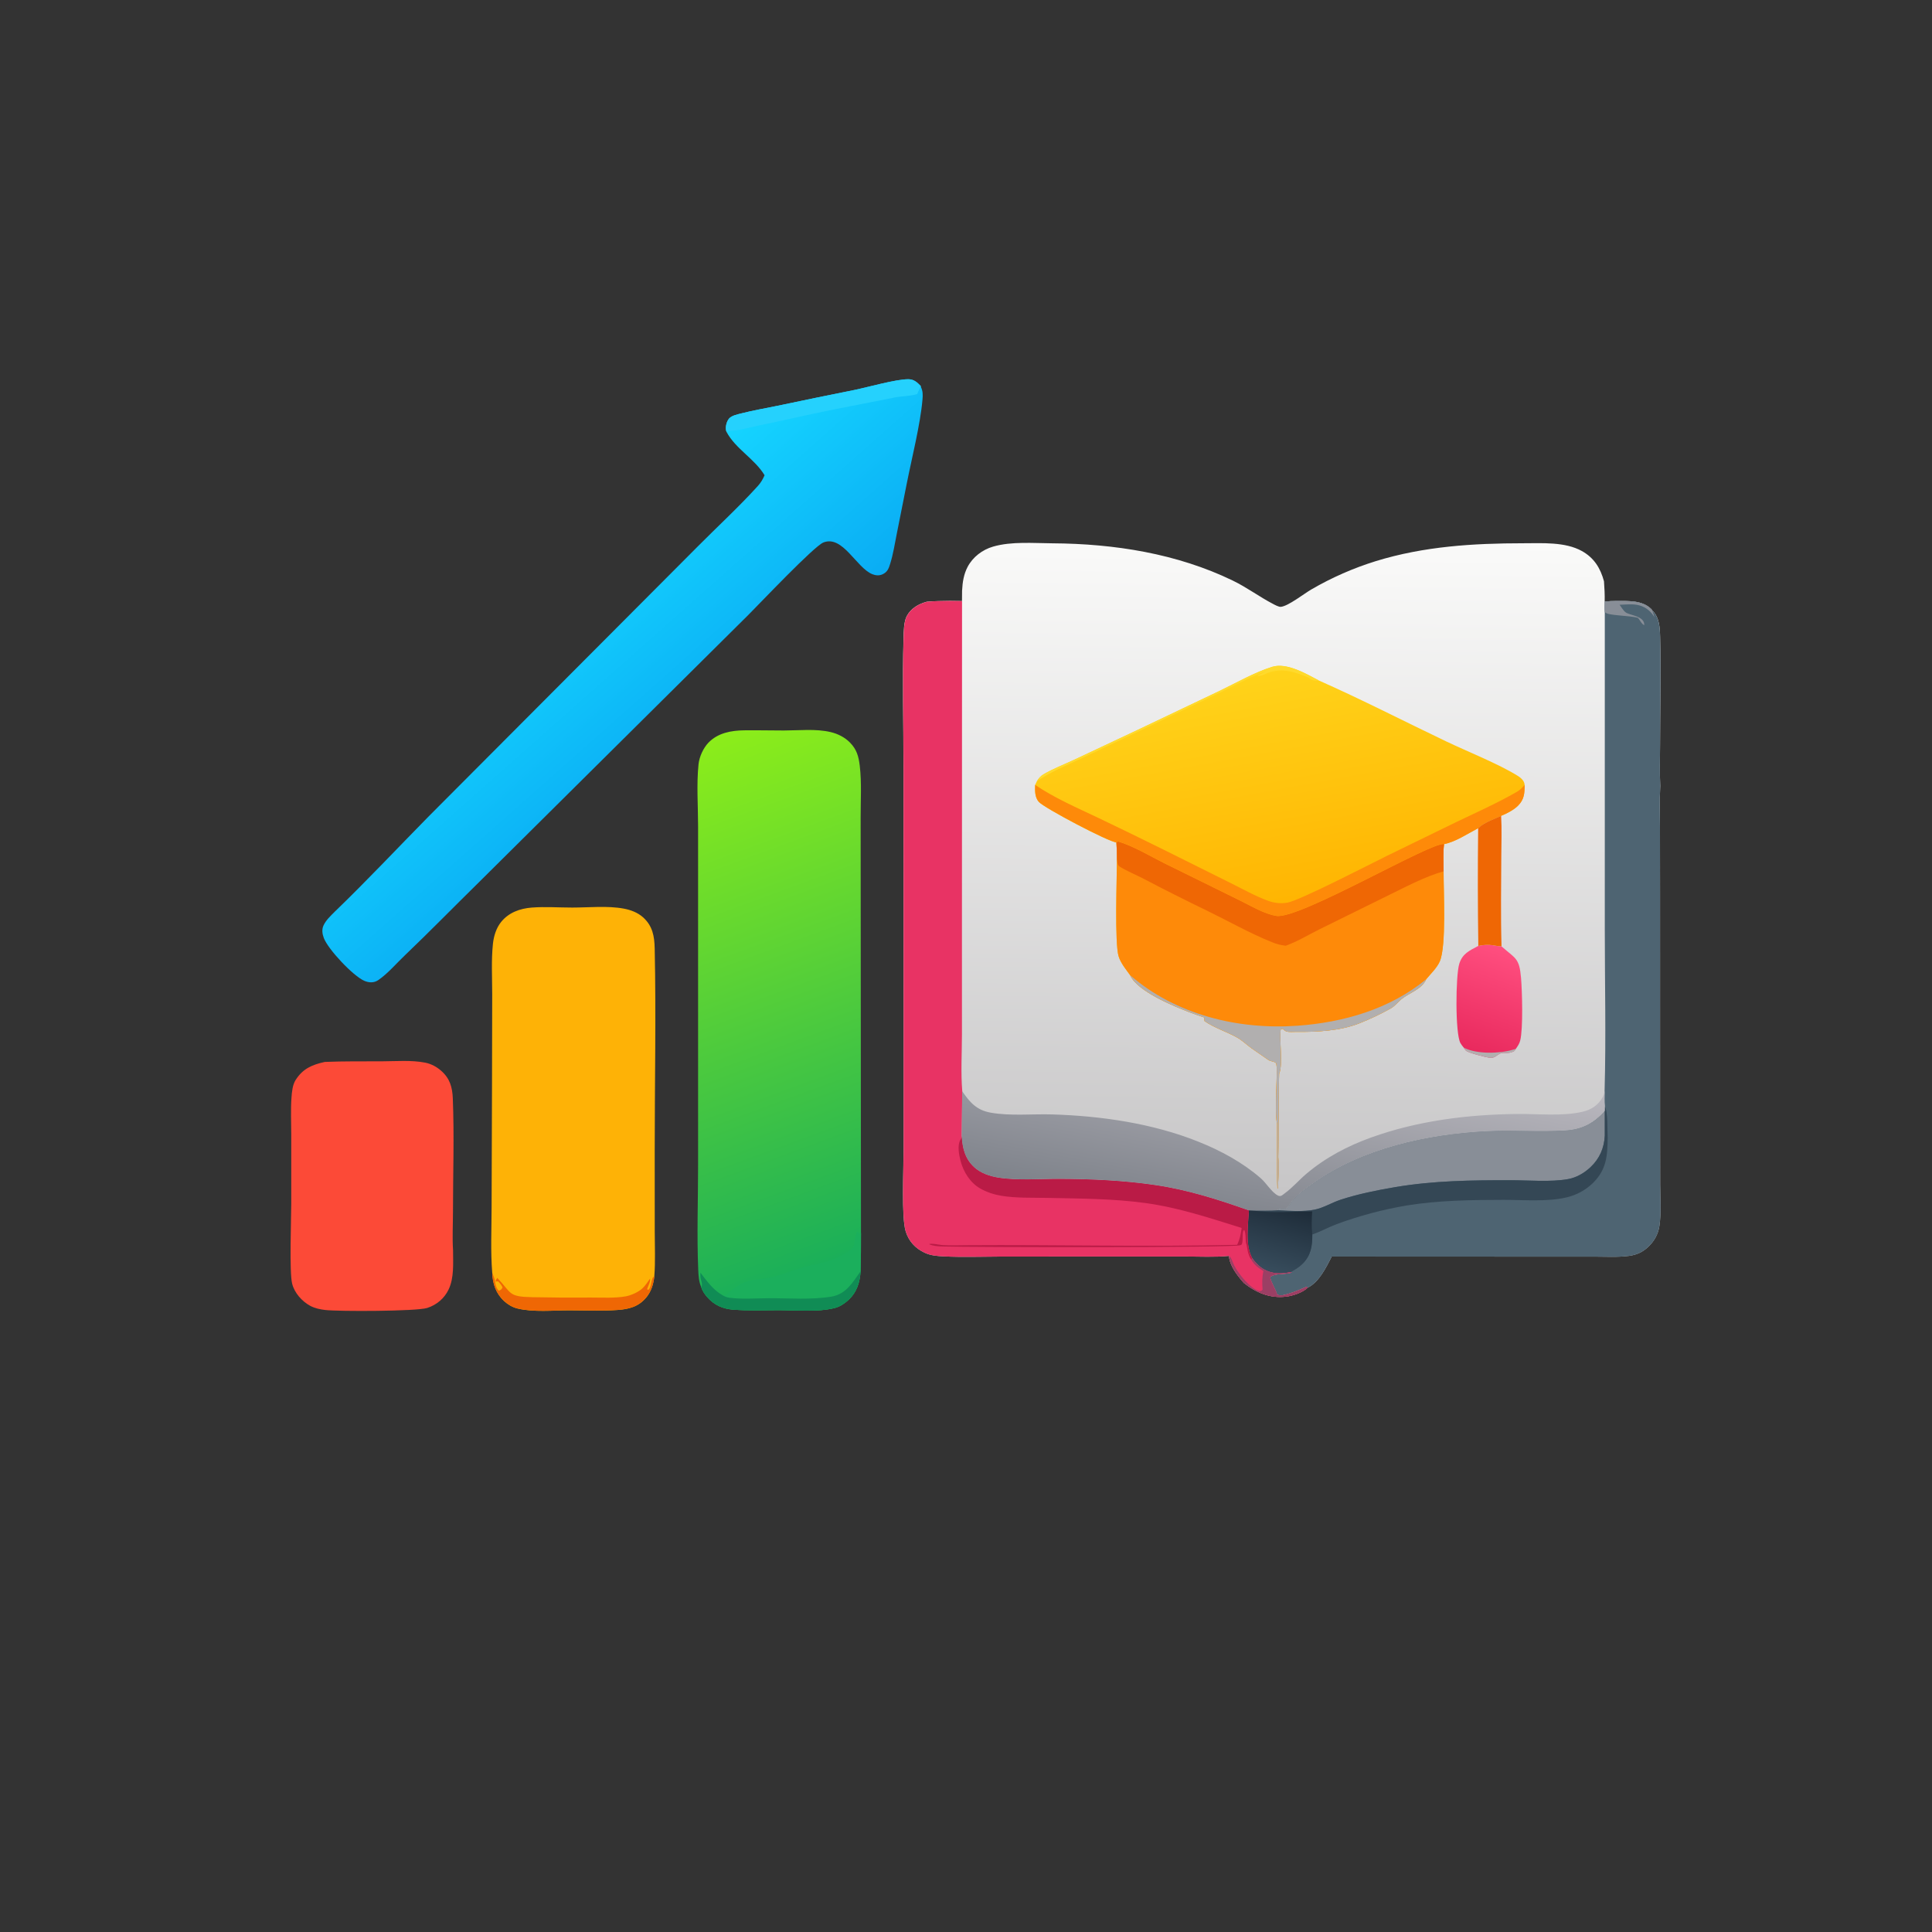 <?xml version="1.0" encoding="UTF-8"?>
<svg id="Layer_1" xmlns="http://www.w3.org/2000/svg" xmlns:xlink="http://www.w3.org/1999/xlink" version="1.1" viewBox="0 0 1024 1024">
  <rect x="0" y="0" width="1024" height="1024" fill="#333333" stroke="none"/>
  <!-- Generator: Adobe Illustrator 29.7.1, SVG Export Plug-In . SVG Version: 2.1.1 Build 8)  -->
  <defs>
    <style>
      .st0 {
        fill: #25d1fd;
      }

      .st1 {
        fill: #ba1b46;
      }

      .st2 {
        fill: url(#linear-gradient2);
      }

      .st3 {
        fill: url(#linear-gradient1);
      }

      .st4 {
        fill: url(#linear-gradient3);
      }

      .st5 {
        fill: url(#linear-gradient6);
      }

      .st6 {
        fill: url(#linear-gradient5);
      }

      .st7 {
        fill: url(#linear-gradient4);
      }

      .st8 {
        fill: #1baf5c;
      }

      .st9 {
        fill: #ef6704;
      }

      .st10 {
        fill: #fe8a09;
      }

      .st11 {
        fill: url(#linear-gradient);
      }

      .st12 {
        fill: #344755;
      }

      .st13 {
        fill: #feb206;
      }

      .st14 {
        fill: #888e97;
      }

      .st15 {
        fill: #b1afaf;
      }

      .st16 {
        fill: #e83364;
      }

      .st17 {
        fill: #ffda2c;
      }

      .st18 {
        fill: #9b3f64;
      }

      .st19 {
        fill: #108c55;
      }

      .st20 {
        fill: #fc4a37;
      }

      .st21 {
        fill: #4e6472;
      }
    </style>
    <linearGradient id="linear-gradient" x1="1167.74" y1="203.64" x2="1361.85" y2="-324.62" gradientTransform="translate(-223.5 499.5) scale(.5 -.5)" gradientUnits="userSpaceOnUse">
      <stop offset="0" stop-color="#8ced1a"/>
      <stop offset="1" stop-color="#1baf59"/>
    </linearGradient>
    <linearGradient id="linear-gradient1" x1="1179.23" y1="213.27" x2="1034.04" y2="376.95" gradientTransform="translate(-223.5 499.5) scale(.5 -.5)" gradientUnits="userSpaceOnUse">
      <stop offset="0" stop-color="#0aadf4"/>
      <stop offset="1" stop-color="#15d4ff"/>
    </linearGradient>
    <linearGradient id="linear-gradient2" x1="1802.78" y1="-265.99" x2="1810.45" y2="424.81" gradientTransform="translate(-223.5 499.5) scale(.5 -.5)" gradientUnits="userSpaceOnUse">
      <stop offset="0" stop-color="#c7c6c7"/>
      <stop offset="1" stop-color="#fafaf9"/>
    </linearGradient>
    <linearGradient id="linear-gradient3" x1="1811.04" y1="-278.9" x2="1791.73" y2="-346.79" gradientTransform="translate(-223.5 499.5) scale(.5 -.5)" gradientUnits="userSpaceOnUse">
      <stop offset="0" stop-color="#1e2c39"/>
      <stop offset="1" stop-color="#374c5c"/>
    </linearGradient>
    <linearGradient id="linear-gradient4" x1="1782.56" y1="-300.01" x2="1819.51" y2="-105.11" gradientTransform="translate(-223.5 499.5) scale(.5 -.5)" gradientUnits="userSpaceOnUse">
      <stop offset="0" stop-color="#7f838b"/>
      <stop offset="1" stop-color="#b8b6bd"/>
    </linearGradient>
    <linearGradient id="linear-gradient5" x1="1825.2" y1="46.81" x2="1780.91" y2="286.69" gradientTransform="translate(-223.5 499.5) scale(.5 -.5)" gradientUnits="userSpaceOnUse">
      <stop offset="0" stop-color="#ffb502"/>
      <stop offset="1" stop-color="#ffd31a"/>
    </linearGradient>
    <linearGradient id="linear-gradient6" x1="2008" y1="-113.46" x2="2045.87" y2="-9.5" gradientTransform="translate(-223.5 499.5) scale(.5 -.5)" gradientUnits="userSpaceOnUse">
      <stop offset="0" stop-color="#e92a5e"/>
      <stop offset="1" stop-color="#ff4e7f"/>
    </linearGradient>
  </defs>
  <path class="st11" d="M371.72,682.34c-1.36-3.01-1.51-6.25-1.65-9.5-.77-18.37-.06-37.03-.07-55.43v-111.58s0-67.82,0-67.82c0-10.77-.88-22.3.24-32.98.41-3.89,2.53-8.57,5.24-11.39,4.98-5.17,12.02-6.46,18.9-6.55,7.02-.1,14.05.1,21.07.09,7.98-.01,16.98-1.01,24.76.83,3.84.91,7.45,2.7,10.25,5.52,3.67,3.7,4.65,7.46,5.24,12.44,1.06,8.88.44,18.5.46,27.45l.04,51.09.14,169.01c.03,6.76-.04,13.52-.21,20.28-.42,6.05-2.01,11.22-6.68,15.42-2.01,1.81-4.41,3.39-7.05,4.05-9.06,2.27-20.29,1.15-29.6,1.14-8.03,0-16.26.34-24.27-.27-5.44-.42-9.96-2.41-13.63-6.57-1.3-1.48-2.59-3.33-3.19-5.23Z"/>
  <path class="st8" d="M382.9,686.47c.75.02,1.43-.1,2.17-.21,5.86-5.4,9.99-7.8,17.98-8.34,7.22-.48,17.87-4.88,25.28-6.92,4.25-1.17,8.67-1.68,12.78-3.33,2.94-1.18,11.04-4.78,11.69-8.13.45-2.32.39-4.25,1.36-6.51l.58-.14.57,1.28.29-.86.75.2c.03,6.76-.04,13.52-.21,20.28-.42,6.05-2.01,11.22-6.68,15.42-2.01,1.81-4.41,3.39-7.05,4.05-9.06,2.27-20.29,1.15-29.6,1.14-8.03,0-16.26.34-24.27-.27-5.44-.42-9.96-2.41-13.63-6.57-1.3-1.48-2.59-3.33-3.19-5.23.65-1.68.25-2.4-.18-4.06-.34-1.32-.35-2.37-.29-3.73,3.32,4.38,6.76,9.2,11.65,11.92Z"/>
  <path class="st19" d="M382.9,686.47c1.24.76,2.4,1.18,3.84,1.37,6.68.88,13.99.26,20.76.24,10.74-.03,22.62.93,33.21-.85,7.78-1.3,11.25-7.58,15.43-13.44-.42,6.05-2.01,11.22-6.68,15.42-2.01,1.81-4.41,3.39-7.05,4.05-9.06,2.27-20.29,1.15-29.6,1.14-8.03,0-16.26.34-24.27-.27-5.44-.42-9.96-2.41-13.63-6.57-1.3-1.48-2.59-3.33-3.19-5.23.65-1.68.25-2.4-.18-4.06-.34-1.32-.35-2.37-.29-3.73,3.32,4.38,6.76,9.2,11.65,11.92Z"/>
  <path class="st3" d="M385.08,228.92c-.07-.23-.16-.45-.22-.68-.47-1.98.24-4.88,1.59-6.43,1.38-1.6,4.61-2.22,6.6-2.73,6.28-1.61,12.75-2.69,19.1-4.01,13.52-2.86,27.05-5.64,40.59-8.35,7.46-1.54,22.05-5.72,28.66-5.72,2.97,0,4.64,1.57,6.61,3.59v.35c1.17,2.24,1.14,4.32.93,6.81-1.15,13.33-5.66,30.97-8.33,44.52l-5.24,26.35c-1.08,5.36-1.92,10.97-3.55,16.18-.8,2.56-1.45,4.38-4.03,5.58-1.78.83-3.69.66-5.47-.06-8.46-3.43-15.63-20.82-25.89-16.8-5,1.96-33.92,32.54-39.69,38.29l-143.36,142.26c-13.04,12.81-25.82,25.89-39.04,38.52-4.46,4.26-8.74,9.36-13.81,12.86-2.3,1.59-4.95,1.47-7.45.4-5.92-2.55-19.2-16.68-21.46-22.7-.81-2.17-1.14-4.48-.15-6.64,1.27-2.79,3.78-5.1,5.91-7.25,17.04-16.42,33.36-33.83,49.98-50.71l74.65-74.89,67.69-67.9c10.58-10.65,21.82-20.99,31.9-32.09,1.62-1.79,2.69-3.56,3.64-5.78-5.27-8.74-15.37-13.96-20.16-22.95Z"/>
  <path class="st0" d="M385.08,228.92c-.07-.23-.16-.45-.22-.68-.47-1.98.24-4.88,1.59-6.43,1.38-1.6,4.61-2.22,6.6-2.73,6.28-1.61,12.75-2.69,19.1-4.01,13.52-2.86,27.05-5.64,40.59-8.35,7.46-1.54,22.05-5.72,28.66-5.72,2.97,0,4.64,1.57,6.61,3.59v.35s-.48.86-.48.86c-.54.99-.97,2-1.39,3.05-3.78,1.18-7.87,1.04-11.77,1.79l-32.58,6.41c-13.3,2.63-26.5,5.8-39.79,8.52-5.01,1.02-10.15,2.61-15.25,2.84-.68.03-1.11.19-1.68.52Z"/>
  <path class="st13" d="M260.9,674.69c-.94-11.48-.35-23.36-.34-34.89l.22-65.35.1-47.54c0-8.77-.54-18,.39-26.71.44-4.08,1.75-8.36,4.37-11.58,4.05-4.99,9.99-7.11,16.23-7.59,7.03-.54,14.34,0,21.41,0,8.81,0,18.6-1.05,27.25.54,3.7.68,7.48,2.08,10.31,4.63,5.07,4.57,6.02,10.03,6.16,16.46.78,35.72,0,71.63.01,107.37l.02,42.65c0,7.91.4,16.05-.24,23.92-.41,3.98-1.64,7.92-4.23,11.05-4.13,4.98-9.23,6.26-15.38,6.68-8.34.59-16.92.19-25.29.18-8.76-.01-19.17,1.09-27.69-1-2.6-.64-5.03-2.09-6.99-3.89-4.31-3.95-6.13-9.2-6.3-14.93Z"/>
  <path class="st9" d="M260.9,674.69l.27.6c.69,1.57.97,2.57,1.22,4.24.22,1.5.86,3.75,2.06,4.57,1.21-.58,1.32-.57,1.9-1.76-.69-1.35-1.28-2.14-2.36-3.2l-1.35.08c.23-.91.39-1.17.93-1.9,7.76,8.09,5.56,9.95,18.41,10.22,10.44.22,20.88.28,31.33.19,5.95-.02,12.48.41,18.36-.64,2.82-.51,6.75-2.26,8.83-4.23,1.58-1.48,2.81-3.4,4.04-5.18.31,1.68-1.03,3.91-1.57,5.61l.66.4c1.96-1.6,1.26-6.62,3.16-7.11-.41,3.98-1.64,7.92-4.23,11.05-4.13,4.98-9.23,6.26-15.38,6.68-8.34.59-16.92.19-25.29.18-8.76-.01-19.17,1.09-27.69-1-2.6-.64-5.03-2.09-6.99-3.89-4.31-3.95-6.13-9.2-6.3-14.93Z"/>
  <path class="st2" d="M509.94,312.88c.21-4.29.88-8.54,2.9-12.39,2.77-5.28,7.84-9.13,13.53-10.78,9.79-2.84,21.41-1.8,31.5-1.74,32.71.21,65.92,5.4,95.56,19.77,7.48,3.62,13.97,8.53,21.24,12.32.98.51,3.1,1.71,4.26,1.57,4.02-.46,12.19-6.95,16.12-9.21,10.8-6.29,22.29-11.33,34.23-15.03,25.62-7.86,51.53-9.43,78.15-9.45,9.91,0,22.05-.84,30.98,4.11,6.49,3.6,9.85,9.07,11.74,16.04.26,3.61.45,7.16.36,10.78,2.08-.24,4.09-.37,6.2-.34,6.14.03,13.61-.46,18.34,4.14.45.43.32.28.61.77,3.79,3.62,4.12,9.12,4.24,14.08.47,18.94-.01,38.01-.03,56.97,0,7.36-.29,14.83.11,22.18l-.03.53c-.42,6.98-.14,14.1-.13,21.1l.04,36.92.02,117.62.05,34.9c.03,7.18.65,14.92-.41,22.04-.66,4.48-2.89,8.38-6.25,11.39-2.9,2.61-5.91,3.93-9.74,4.46-6.01.82-12.49.4-18.57.4h-30.61l-108.49-.02c-3.01,5.77-6.67,13.55-12.82,16.53-2.61,2.55-7.76,4.24-11.3,4.68-8.51,1.07-15.95-2.04-22.48-7.22-3.49-4.01-7.43-8.89-7.9-14.34-7.6.75-15.58.31-23.21.31h-41.76s-55.5.03-55.5.03c-10.17.02-20.53.41-30.68-.09-3.54-.17-7-.44-10.24-1.98-4.89-2.32-8.3-6.04-9.93-11.21-2.35-7.41-1.13-33.23-1.13-42.8v-70.47s-.05-134.01-.05-134.01c0-22.4-.61-44.94.03-67.32.1-3.34.13-8.67,1.74-11.62,2.26-4.14,6.14-6.33,10.55-7.57,4.08-.4,8.21-.37,12.31-.45l6.38.08.05-5.7Z"/>
  <path class="st21" d="M850.51,318.88c2.08-.24,4.09-.37,6.2-.34,6.14.03,13.61-.46,18.34,4.14.45.43.32.28.61.77,3.79,3.62,4.12,9.12,4.24,14.08.47,18.94-.01,38.01-.03,56.97,0,7.36-.29,14.83.11,22.18l-.03.53c-.42,6.98-.14,14.1-.13,21.1l.04,36.92.02,117.62.05,34.9c.03,7.18.65,14.92-.41,22.04-.66,4.48-2.89,8.38-6.25,11.39-2.9,2.61-5.91,3.93-9.74,4.46-6.01.82-12.49.4-18.57.4h-30.61l-108.49-.02c-3.01,5.77-6.67,13.55-12.82,16.53l-.5-.56c-3.28,1.46-6.65,2.88-10.1,3.88-1.79.52-3.85,1.21-5.58.26-.91-3.18-3.15-6.14-3.71-9.22,2.36-2.21,8.3-1.3,11.49-2.43l-.6-.26c-3.18.68-5.97.95-9.2.35-4.97-.91-8.33-3.73-11.21-7.77-3.78-6.89-2.13-17.67-1.73-25.27l2.3.07c4.3-.04,8.65.08,12.95-.12.05-.07.09-.16.17-.21,1.18-.73,2.54-.49,3.88-.47,1.66-.71,2.81-3.36,4.08-4.77,3.15-3.5,7.11-6.29,10.92-8.99,25.83-18.35,60.38-25.9,91.67-27.49,13.93-.71,27.98.45,41.84-.41,8.71-.53,15.1-3.82,20.83-10.38l.02-2.26c-.28-2.67-.1-5.57-.1-8.26.81-28.41.11-57.03.11-85.46v-168.19c-.16-1.88-.06-3.82-.06-5.7Z"/>
  <path class="st14" d="M850.55,588.74c-.03,4.41-.04,8.8,0,13.21-.33,6.58-2.77,12.2-7.62,16.75-3.21,3.01-7.43,5.47-11.81,6.26-9.28,1.66-20.97.6-30.5.59-20.66-.01-40.76.21-61.2,3.67-9.69,1.64-19.53,3.62-28.89,6.67-4.61,1.5-9.05,4.32-13.8,5.27-5.65,1.12-13,.68-18.78.36l-.77-.05c.05-.07.09-.16.17-.21,1.18-.73,2.54-.49,3.88-.47,1.66-.71,2.81-3.36,4.08-4.77,3.15-3.5,7.11-6.29,10.92-8.99,25.83-18.35,60.38-25.9,91.67-27.49,13.93-.71,27.98.45,41.84-.41,8.71-.53,15.1-3.82,20.83-10.38Z"/>
  <path class="st12" d="M850.57,586.49c1.74,2.7,1.29,12.73,1.53,16.41-.11,9.57-.54,17.01-7.83,24.15-3.9,3.75-8.73,6.38-13.99,7.6-10.3,2.42-22.86,1.29-33.4,1.3-17.01.03-34.4.25-51.22,2.96-12.68,2.15-25.14,5.46-37.21,9.91-4.34,1.64-8.56,4-12.9,5.48.02,5.85-.63,10.83-4.91,15.24-1.89,1.96-4.21,3.32-6.55,4.65-3.18.68-5.97.95-9.2.35-4.97-.91-8.33-3.73-11.21-7.77-3.78-6.89-2.13-17.67-1.73-25.27l2.3.07c4.3-.04,8.65.08,12.95-.12l.77.05c5.78.32,13.12.77,18.78-.36,4.75-.95,9.2-3.77,13.8-5.27,9.36-3.05,19.2-5.03,28.89-6.67,20.44-3.46,40.54-3.68,61.2-3.67,9.53,0,21.22,1.07,30.5-.59,4.38-.78,8.6-3.24,11.81-6.26,4.85-4.55,7.29-10.17,7.62-16.75-.03-4.41-.03-8.8,0-13.21l.02-2.26Z"/>
  <path class="st4" d="M661.93,641.53l2.3.07c9.42,1.57,21.53.45,31.23.5-.22,4.08-.36,8.15.08,12.22.02,5.85-.63,10.83-4.91,15.24-1.89,1.96-4.21,3.32-6.55,4.65-3.18.68-5.97.95-9.2.35-4.97-.91-8.33-3.73-11.21-7.77-3.78-6.89-2.13-17.67-1.73-25.27Z"/>
  <path class="st14" d="M850.51,318.88c2.08-.24,4.09-.37,6.2-.34,6.14.03,13.61-.46,18.34,4.14.45.43.32.28.61.77.49,1.26.96,2.48,1.28,3.8-.1-.19-.2-.38-.32-.56-2.03-3.26-5.23-5.48-9.04-6.12-2.89-.49-6.23-.13-9.17-.04.9,1.23,2.12,3.35,3.41,4.16,2.44,1.54,9.98,1.91,9.66,6.7-1.65-.92-2.06-2.5-3.32-3.92-4.07-1.24-15.84-1.18-17.18-2.78l-.41-.1c-.15-1.88-.05-3.82-.05-5.7Z"/>
  <path class="st16" d="M503.52,318.5l6.38.08-.05,174.85v54.91c-.02,9.9-.64,20.24.17,30.07l-.26,23.62c.36,6.37,1.64,12,6.53,16.55,3.43,3.2,8.27,4.83,12.84,5.57,10.26,1.64,21.98.63,32.42.67,16.95.06,33.86.79,50.66,3.26,17.43,2.55,33.19,7.62,49.73,13.45-.4,7.6-2.04,18.38,1.73,25.27,2.88,4.04,6.23,6.86,11.21,7.77,3.23.59,6.02.33,9.2-.35l.6.26c-3.2,1.13-9.13.22-11.49,2.43.56,3.08,2.8,6.04,3.71,9.22,1.73.95,3.79.26,5.58-.26,3.45-1,6.82-2.42,10.1-3.88l.5.56c-2.61,2.55-7.76,4.24-11.3,4.68-8.51,1.07-15.95-2.04-22.48-7.22-3.49-4.01-7.43-8.89-7.9-14.34-7.6.75-15.58.31-23.21.31h-41.76s-55.5.03-55.5.03c-10.17.02-20.53.41-30.68-.09-3.54-.17-7-.44-10.24-1.98-4.89-2.32-8.3-6.04-9.93-11.21-2.35-7.41-1.13-33.23-1.13-42.8v-70.47s-.05-134.01-.05-134.01c0-22.4-.61-44.94.03-67.32.1-3.34.13-8.67,1.74-11.62,2.26-4.14,6.14-6.33,10.55-7.57,4.08-.4,8.21-.37,12.31-.45Z"/>
  <path class="st1" d="M509.75,602.03c.36,6.37,1.64,12,6.53,16.55,3.43,3.2,8.27,4.83,12.84,5.57,10.26,1.64,21.98.63,32.42.67,16.95.06,33.86.79,50.66,3.26,17.43,2.55,33.19,7.62,49.73,13.45-.4,7.6-2.04,18.38,1.73,25.27l-.4.96c-1.85-2.43-2.17-6.07-2.71-9.01v1.03c-.6-2.61-.02-5.36-1.03-7.89l-.56.48c-.62,2.28-.09,4.41-.57,6.5-.21.89-.3.83-1.04,1.12-3.61,1.43-144.03,1.1-157.69.67-2.49-.08-4.98-.21-7.28-1.23,1.14-.64,5.75.42,7.44.52,4.12.22,8.29.08,12.42.04,47.78-.34,95.71.94,143.47-.21,1.43-2.95,1.97-5.72,2.39-8.93-17.01-5.3-33.09-10.73-50.85-13.19-17.04-2.37-34.79-2.38-51.99-2.75-8.05-.17-16.56.19-24.51-1.12-3.92-.65-7.78-1.91-11.24-3.89-5.35-3.07-8.85-8.77-10.4-14.64-.82-3.1-1.8-8.26-.08-11.12.38-.63.58-.85.7-1.62.02-.16,0-.32.02-.48Z"/>
  <path class="st18" d="M651.39,665.66c.14.11.29.2.41.33,1.12,1.14,1.6,3.27,2.34,4.71,2.34,4.59,8.4,12.09,13.27,13.68.98-.2,1.17-.03,1.79-.87-.27-3.47-.32-6.4.45-9.81-2.71-1.71-4.72-3.11-6.37-5.95l.4-.96c2.88,4.04,6.23,6.86,11.21,7.77,3.23.59,6.02.33,9.2-.35l.6.26c-3.2,1.13-9.13.22-11.49,2.43.56,3.08,2.8,6.04,3.71,9.22,1.73.95,3.79.26,5.58-.26,3.45-1,6.82-2.42,10.1-3.88l.5.56c-2.61,2.55-7.76,4.24-11.3,4.68-8.51,1.07-15.95-2.04-22.48-7.22-3.49-4.01-7.43-8.89-7.9-14.34Z"/>
  <path class="st7" d="M510.01,578.41c4.1,5.94,7.6,10,15.13,11.33,10.45,1.85,22.02.61,32.65.93,25.88.79,53.08,4.73,77.24,14.39,11.92,4.76,23.45,10.97,33.19,19.42,2.92,2.53,5.72,7.37,8.95,9.09,1.73.91,2.41-.11,3.87-1.17,4.09-2.98,7.47-6.97,11.33-10.24,10.22-8.65,21.8-14.74,34.36-19.26,24.72-8.9,51.08-12.17,77.22-12.47,11.11-.13,24.02,1.33,34.83-1.18,4.74-1.1,8.39-3.52,10.76-7.88.55-1.02.75-2.03.92-3.14,0,2.69-.17,5.59.1,8.26l-.02,2.26c-5.72,6.56-12.11,9.85-20.83,10.38-13.85.85-27.9-.3-41.84.41-31.29,1.59-65.84,9.14-91.67,27.49-3.81,2.71-7.78,5.49-10.92,8.99-1.27,1.41-2.42,4.07-4.08,4.77-1.34-.02-2.7-.26-3.88.47-.08.04-.11.14-.17.21-4.29.2-8.64.08-12.95.12l-2.3-.07c-16.54-5.82-32.29-10.9-49.73-13.45-16.79-2.46-33.71-3.2-50.66-3.26-10.45-.04-22.17.97-32.42-.67-4.57-.74-9.41-2.37-12.84-5.57-4.89-4.55-6.17-10.18-6.53-16.55l.26-23.62Z"/>
  <path class="st6" d="M549.59,414.05c.85-1.48,2.01-2.77,3.49-3.64,5.03-2.97,10.9-5.21,16.2-7.69l34.03-16.01,43.44-20.69c8.84-4.26,18.15-9.65,27.49-12.57,7.77-2.42,18.05,3.69,24.72,7.19,22.75,10.08,45,21.54,67.45,32.27,11.22,5.36,27.64,11.88,37.82,18.17,1.56.96,3.13,2.19,3.7,4.03.09.29.1.6.15.89-.02,4.53-.18,7.76-3.62,11.15-2.19,2.16-5.98,4.13-8.84,5.26-3.8,1.73-9.24,3.57-12.17,6.54-5.4,2.82-12.1,7.32-18.09,8.45-.56,4.7-.23,9.68-.22,14.42-.06,10.5,1.52,39.6-2.01,47.69-1.57,3.59-4.78,6.51-7.24,9.53-2.27,5.16-8.49,6.98-12.67,10.19-2.12,1.62-3.77,3.92-6.1,5.24-5.24,2.95-11.2,5.76-16.79,7.96-10.1,3.98-22.61,4.6-33.36,4.46-1.51-.02-3.93.26-5.27-.27-.67-.26-1.33-.89-1.89-1.33l-1.01.23c-.84,6.11,1.3,18.67-.84,23.57-.48,14.72-.06,29.43-.45,44.14.5,5.35.07,11.27-.22,16.64l-.22.12c-.26-5.63-.15-11.29-.16-16.93l-.02-17.43c-1.67-6.79.67-29.27-.53-32.05-.42-.98-2.9-.92-4.2-1.86-2.89-2.1-5.87-4.01-8.76-6.08-2.61-1.87-5.06-4.3-7.87-5.84-5.57-3.06-11.8-4.99-17.08-8.58l-.26-1.98c-2.6-.86-5.17-1.77-7.72-2.74-8.11-3.1-27.61-11.01-31.39-19.52-2.23-3.09-5-6.4-6.17-10.07-2.18-6.86-.93-41.77-.9-51.47-.01-2.99-.06-5.93-.29-8.92-4.21-.28-38.32-18.28-41.15-21.49-2.14-2.41-2.06-5.97-1.94-8.99l.93-1.98Z"/>
  <path class="st10" d="M591.74,446.5l.75-.54c8.33,2.49,16.68,7.61,24.5,11.51l40.18,19.8c5.89,2.87,12.87,7.15,19.36,8.19,12.18,1.95,82.37-39.54,88.83-38.05-.56,4.7-.23,9.68-.22,14.42-.06,10.5,1.52,39.6-2.01,47.69-1.57,3.59-4.78,6.51-7.24,9.53-2.27,5.16-8.49,6.98-12.67,10.19-2.12,1.62-3.77,3.92-6.1,5.24-5.24,2.95-11.2,5.76-16.79,7.96-10.1,3.98-22.61,4.6-33.36,4.46-1.51-.02-3.93.26-5.27-.27-.67-.26-1.33-.89-1.89-1.33l-1.01.23c-.84,6.11,1.3,18.67-.84,23.57-.48,14.72-.06,29.43-.45,44.14.5,5.35.07,11.27-.22,16.64l-.22.12c-.26-5.63-.15-11.29-.16-16.93l-.02-17.43c-1.67-6.79.67-29.27-.53-32.05-.42-.98-2.9-.92-4.2-1.86-2.89-2.1-5.87-4.01-8.76-6.08-2.61-1.87-5.06-4.3-7.87-5.84-5.57-3.06-11.8-4.99-17.08-8.58l-.26-1.98c-2.6-.86-5.17-1.77-7.72-2.74-8.11-3.1-27.61-11.01-31.39-19.52-2.23-3.09-5-6.4-6.17-10.07-2.18-6.86-.93-41.77-.9-51.47-.01-2.99-.06-5.93-.29-8.92Z"/>
  <path class="st9" d="M591.74,446.5l.75-.54c8.33,2.49,16.68,7.61,24.5,11.51l40.18,19.8c5.89,2.87,12.87,7.15,19.36,8.19,12.18,1.95,82.37-39.54,88.83-38.05-.56,4.7-.23,9.68-.22,14.42-9.69,2.69-19.55,7.99-28.57,12.37l-37.3,18.39c-5.86,2.92-11.63,6.45-17.8,8.66-2.58-.26-4.86-.89-7.26-1.86-11.86-4.76-23.11-11.2-34.6-16.78-11.28-5.44-22.47-11.07-33.55-16.9-4.08-2.11-8.84-4.02-12.68-6.45-1.23-.77-1.12-2.52-1.36-3.83-.01-2.99-.06-5.93-.29-8.92Z"/>
  <path class="st15" d="M599.1,516.96c24.07,20.89,57.2,28.95,88.58,26.7,24.56-1.77,48.95-8.81,68.23-24.62-2.27,5.16-8.49,6.98-12.67,10.19-2.12,1.62-3.77,3.92-6.1,5.24-5.24,2.95-11.2,5.76-16.79,7.96-10.1,3.98-22.61,4.6-33.36,4.46-1.51-.02-3.93.26-5.27-.27-.67-.26-1.33-.89-1.89-1.33l-1.01.23c-.84,6.11,1.3,18.67-.84,23.57-.48,14.72-.06,29.43-.45,44.14.5,5.35.07,11.27-.22,16.64l-.22.12c-.26-5.63-.15-11.29-.16-16.93l-.02-17.43c-1.67-6.79.67-29.27-.53-32.05-.42-.98-2.9-.92-4.2-1.86-2.89-2.1-5.87-4.01-8.76-6.08-2.61-1.87-5.06-4.3-7.87-5.84-5.57-3.06-11.8-4.99-17.08-8.58l-.26-1.98c-2.6-.86-5.17-1.77-7.72-2.74-8.11-3.1-27.61-11.01-31.39-19.52Z"/>
  <path class="st10" d="M808.09,416c-.02,4.53-.18,7.76-3.62,11.15-2.19,2.16-5.98,4.13-8.84,5.26-3.8,1.73-9.24,3.57-12.17,6.54-5.4,2.82-12.1,7.32-18.09,8.45-6.46-1.49-76.65,40-88.83,38.05-6.49-1.04-13.47-5.32-19.36-8.19l-40.18-19.8c-7.82-3.9-16.17-9.02-24.5-11.51l-.75.54c-4.21-.28-38.32-18.28-41.15-21.49-2.14-2.41-2.06-5.97-1.94-8.99,10.19,6.94,22.11,12.08,33.23,17.37,11.38,5.43,22.71,10.95,34.02,16.55l36.49,18.17c6.42,3.18,12.91,6.85,19.65,9.32,3.28,1.21,6.94,1.63,10.41.97,6.9-1.31,44.49-20.79,52.75-24.82l36.64-17.86c10.62-5.08,21.52-9.97,31.75-15.8,1.88-1.07,3.15-2.28,4.5-3.92Z"/>
  <path class="st17" d="M549.59,414.05c.85-1.48,2.01-2.77,3.49-3.64,5.03-2.97,10.9-5.21,16.2-7.69l34.03-16.01,43.44-20.69c8.84-4.26,18.15-9.65,27.49-12.57,7.77-2.42,18.05,3.69,24.72,7.19-.16.02-.33.05-.49.06-1.97.21-2.91-.14-4.58-1.15l.3-.12c-7.22-3.15-14.64-5.74-22.38-2.72-1.51.59-3.51,1.78-5.15,1.52l.07-.44c1.55-.59,2.88-1.18,4.28-2.09-8.4,3.05-16.54,7.62-24.6,11.49l-41.4,19.73-32.29,15.25c-7.76,3.64-15.83,6.89-22.89,11.75-.08.05-.16.09-.24.13Z"/>
  <path class="st5" d="M783.54,501.36c3.6-.76,6.36-.7,9.99.01.79.15,1.5.2,2.3.19.14.13.28.26.42.39,7.02,6.17,9.04,5.82,9.93,16.32.6,7.11,1.15,26.78-.43,33.2-.41,1.68-1.34,3.02-2.32,4.42l-.76,1.14c-1.34.74-2.2.97-3.73,1.06-.87.05-2.78-.1-3.53.19-2.52,1.01-3.01,2.82-6.26,2.29-2.27-.37-10.36-2.41-12.04-3.59-.4-.28-.93-1.24-1.25-1.67-.66-.78-1.29-1.54-1.79-2.43-2.85-5.09-2.56-35.77-.63-42.02,1.66-5.41,5.39-7.02,10.08-9.49Z"/>
  <path class="st15" d="M775.88,555.31c6.72,3.47,18.86,3.21,26.07,1.03l.92-.27c.2-.05.39-.12.58-.18l-.76,1.14c-1.34.74-2.2.97-3.73,1.06-.87.05-2.78-.1-3.53.19-2.52,1.01-3.01,2.82-6.26,2.29-2.27-.37-10.36-2.41-12.04-3.59-.4-.28-.93-1.24-1.25-1.67Z"/>
  <path class="st9" d="M783.46,438.95c2.93-2.96,8.36-4.8,12.17-6.54.41,7.06.12,14.22.09,21.3-.06,15.93-.35,31.93.12,47.85-.8.01-1.51-.04-2.3-.19-3.64-.71-6.39-.77-9.99-.01-.32-20.8-.35-41.61-.09-62.42Z"/>
  <path class="st20" d="M172.09,562.84c10.08-.41,20.24-.28,30.32-.32,7.39-.03,15.7-.73,22.97.71,3.17.62,6.1,2.22,8.51,4.35,4.57,4.04,5.88,8.73,6.11,14.62.79,19.87.1,40.01.09,59.9,0,6.78-.41,13.84.04,20.58,0,6.77.63,14.54-2.36,20.79-2.27,4.74-6.32,8.13-11.29,9.76-5.6,1.83-47.12,1.92-54.13,1.09-2.69-.32-5.47-.89-7.88-2.18-4.41-2.38-8.41-6.86-9.63-11.78-1.54-6.15-.48-34.5-.47-42.38v-36.73c0-6.45-.35-13.05.12-19.46.22-3.04.54-6.77,2.19-9.36,3.83-6.04,8.7-8.08,15.41-9.58Z"/>
</svg>